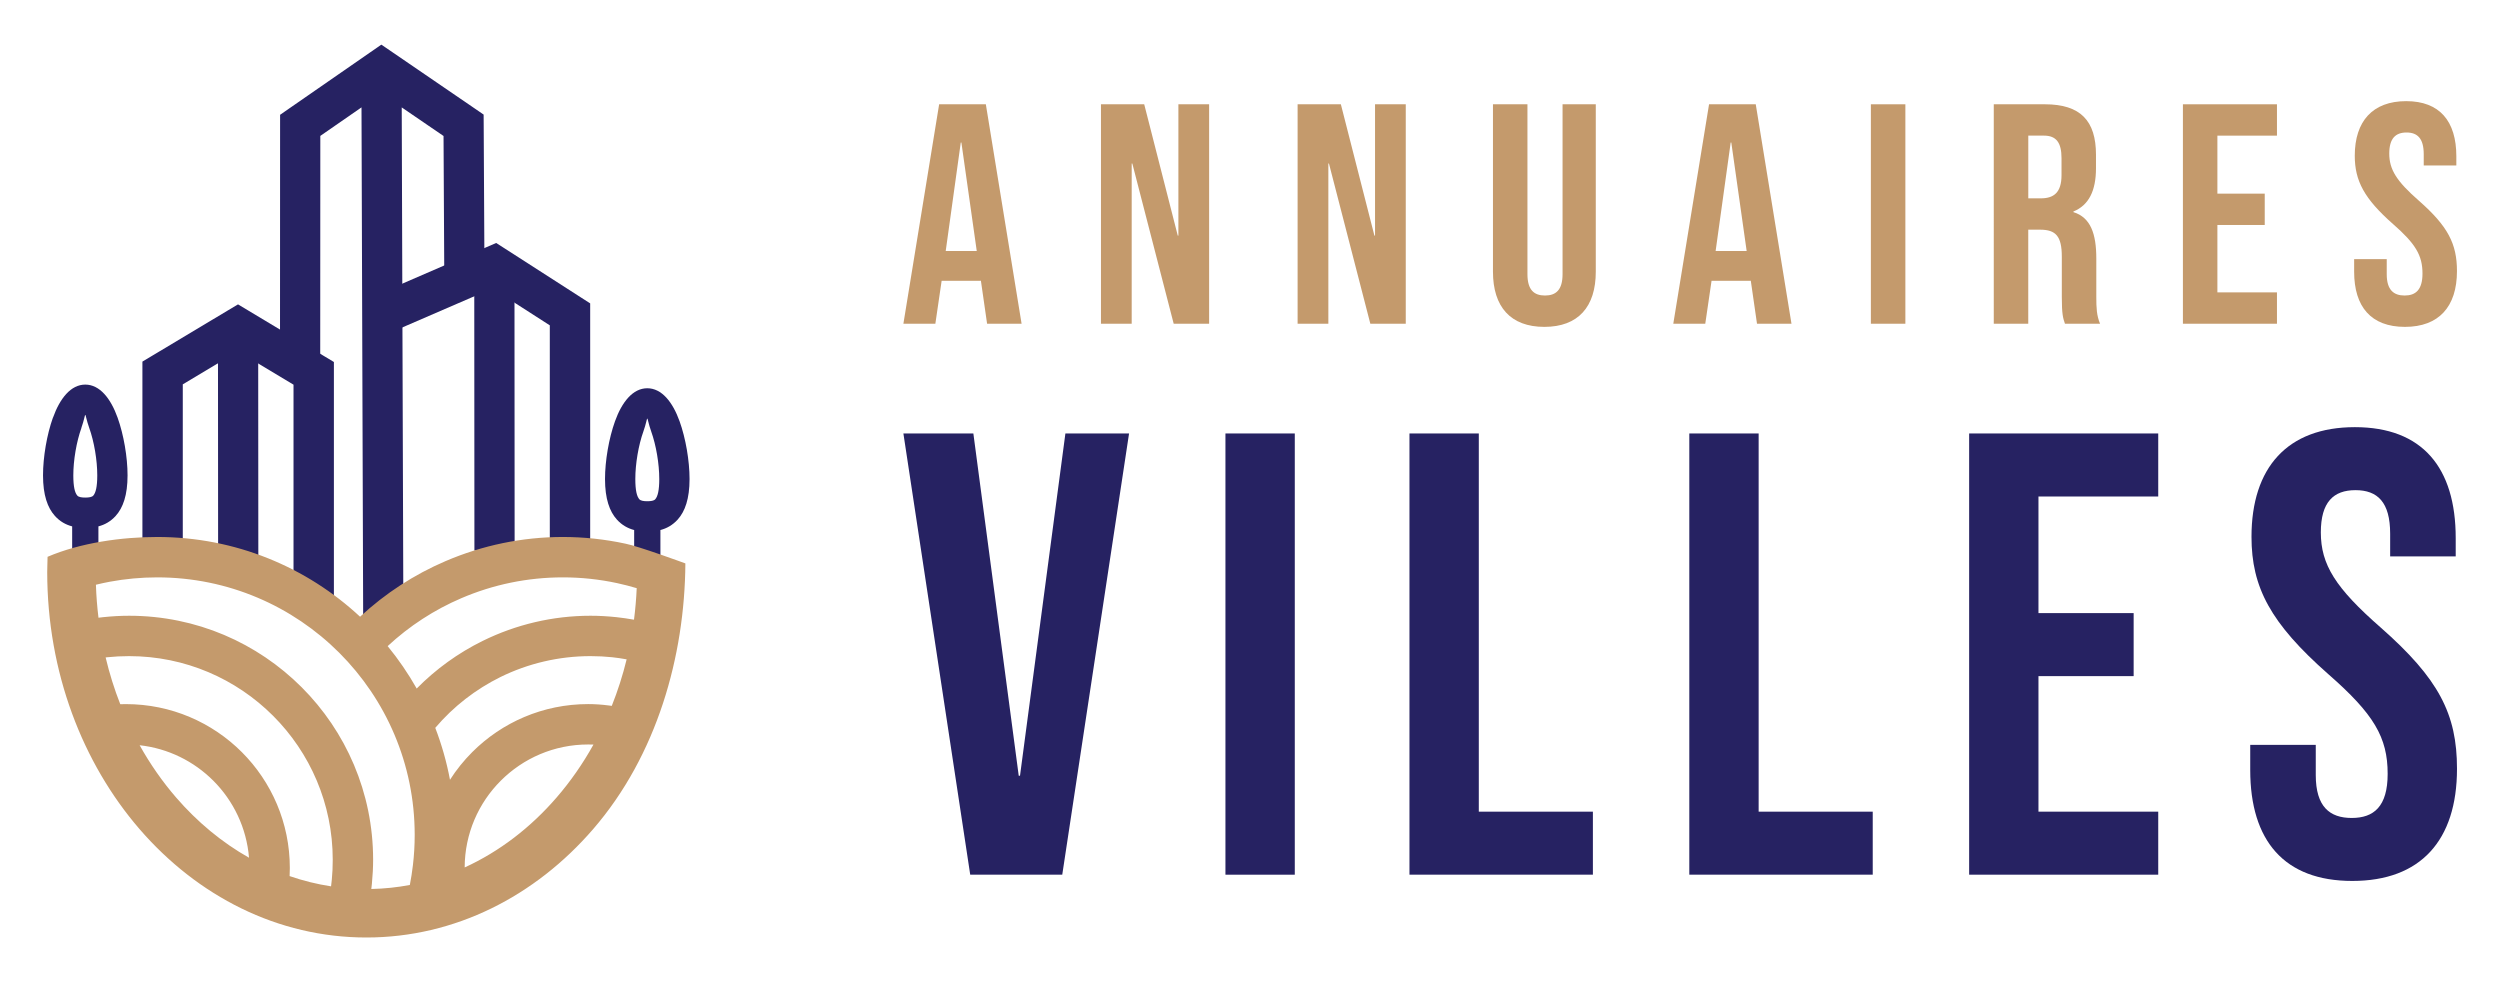 <?xml version="1.0" encoding="utf-8"?>
<!-- Generator: Adobe Illustrator 16.0.0, SVG Export Plug-In . SVG Version: 6.00 Build 0)  -->
<!DOCTYPE svg PUBLIC "-//W3C//DTD SVG 1.1//EN" "http://www.w3.org/Graphics/SVG/1.1/DTD/svg11.dtd">
<svg version="1.1" id="Calque_1" xmlns="http://www.w3.org/2000/svg" xmlns:xlink="http://www.w3.org/1999/xlink" x="0px" y="0px"
	 width="140px" height="55px" viewBox="0 0 140 55" enable-background="new 0 0 140 55" xml:space="preserve">
<g>
	<g>
		<g>
			<path fill="#C49A6C" d="M52.592,5.84h2.615l2.002,12.289h-1.932l-0.351-2.44v0.035h-2.194l-0.352,2.405H50.59L52.592,5.84z
				 M54.698,14.056l-0.86-6.073h-0.035l-0.843,6.073H54.698z"/>
			<path fill="#C49A6C" d="M61.654,5.84h2.422l1.879,7.355h0.035V5.84h1.721v12.289h-1.984L63.41,9.158h-0.035v8.971h-1.721V5.84z"
				/>
			<path fill="#C49A6C" d="M72.665,5.84h2.423l1.879,7.355h0.035V5.84h1.721v12.289h-1.984l-2.317-8.971h-0.034v8.971h-1.722V5.84z"
				/>
			<path fill="#C49A6C" d="M83.606,15.215V5.84h1.931v9.516c0,0.878,0.369,1.193,0.983,1.193s0.983-0.315,0.983-1.193V5.84h1.861
				v9.375c0,1.966-0.983,3.09-2.88,3.09C84.59,18.305,83.606,17.181,83.606,15.215z"/>
			<path fill="#C49A6C" d="M95.707,5.84h2.615l2.001,12.289h-1.931l-0.352-2.44v0.035h-2.193l-0.352,2.405h-1.791L95.707,5.84z
				 M97.813,14.056l-0.86-6.073h-0.035l-0.843,6.073H97.813z"/>
			<path fill="#C49A6C" d="M104.769,5.84h1.932v12.289h-1.932V5.84z"/>
			<path fill="#C49A6C" d="M111.653,5.84h2.861c2.002,0,2.861,0.931,2.861,2.827v0.754c0,1.265-0.403,2.072-1.264,2.423v0.035
				c0.965,0.299,1.282,1.212,1.282,2.599v2.159c0,0.597,0.018,1.036,0.21,1.492h-1.966c-0.106-0.316-0.176-0.509-0.176-1.51v-2.247
				c0-1.142-0.334-1.51-1.212-1.51h-0.667v5.267h-1.931V5.84z M114.287,11.107c0.719,0,1.158-0.316,1.158-1.3V8.859
				c0-0.877-0.298-1.264-0.982-1.264h-0.879v3.512H114.287z"/>
			<path fill="#C49A6C" d="M122.243,5.84h5.267v1.756h-3.336v3.248h2.651v1.755h-2.651v3.774h3.336v1.756h-5.267V5.84z"/>
			<path fill="#C49A6C" d="M131.832,15.215v-0.702h1.825v0.843c0,0.878,0.387,1.193,1.001,1.193c0.615,0,1.001-0.315,1.001-1.229
				c0-1.019-0.386-1.668-1.65-2.774c-1.615-1.422-2.142-2.423-2.142-3.826c0-1.932,1.001-3.056,2.879-3.056
				c1.879,0,2.809,1.124,2.809,3.09v0.51h-1.826V8.632c0-0.878-0.351-1.212-0.964-1.212c-0.615,0-0.966,0.334-0.966,1.177
				c0,0.895,0.403,1.545,1.667,2.65c1.615,1.422,2.124,2.405,2.124,3.933c0,2.001-1.018,3.125-2.913,3.125
				C132.78,18.305,131.832,17.181,131.832,15.215z"/>
		</g>
		<g>
			<g>
				<path fill="#262262" d="M50.59,24.274h3.918l2.541,19.168h0.071l2.542-19.168h3.565l-3.741,24.709h-5.154L50.59,24.274z"/>
				<path fill="#262262" d="M68.625,24.274h3.883v24.709h-3.883V24.274z"/>
				<path fill="#262262" d="M78.93,24.274h3.883v21.18h6.389v3.529H78.93V24.274z"/>
				<path fill="#262262" d="M94.601,24.274h3.883v21.18h6.389v3.529H94.601V24.274z"/>
				<path fill="#262262" d="M110.272,24.274h10.589v3.53h-6.707v6.53h5.33v3.529h-5.33v7.59h6.707v3.529h-10.589V24.274z"/>
				<path fill="#262262" d="M126.013,43.124v-1.412h3.67v1.694c0,1.765,0.777,2.4,2.013,2.4s2.013-0.636,2.013-2.471
					c0-2.048-0.777-3.354-3.318-5.577c-3.247-2.859-4.307-4.871-4.307-7.695c0-3.883,2.012-6.142,5.789-6.142
					c3.776,0,5.647,2.259,5.647,6.212v1.024h-3.671v-1.271c0-1.766-0.706-2.437-1.942-2.437c-1.234,0-1.94,0.671-1.94,2.365
					c0,1.801,0.812,3.106,3.354,5.33c3.247,2.859,4.271,4.836,4.271,7.906c0,4.024-2.048,6.283-5.859,6.283
					C127.918,49.336,126.013,47.077,126.013,43.124z"/>
			</g>
		</g>
	</g>
	<g>
		<polygon fill="#262262" points="15.68,20.614 15.685,7.02 15.686,6.428 16.171,6.091 20.718,2.941 21.355,2.5 21.996,2.937 
			26.598,6.084 27.083,6.417 27.087,7.011 27.133,15.725 24.881,15.734 24.838,7.615 22.497,6.015 22.589,34.466 20.337,34.466 
			20.244,6.013 17.938,7.61 17.932,20.614 		"/>
		<polygon fill="#262262" points="20.97,16.559 27.234,13.846 27.786,13.607 28.29,13.93 32.528,16.654 33.05,16.989 33.05,17.604 
			33.05,30.831 30.789,30.831 30.789,18.219 27.574,16.153 21.861,18.626 		"/>
		
			<rect x="19.714" y="21.73" transform="matrix(-5.510290e-004 -1 1 -5.510290e-004 4.848 50.557)" fill="#262262" width="15.951" height="2.252"/>
		<polygon fill="#262262" points="7.975,30.746 7.975,20.887 7.975,20.25 8.527,19.919 12.749,17.391 13.329,17.045 13.906,17.391 
			18.146,19.94 18.698,20.272 18.698,20.908 18.698,33.886 16.437,33.886 16.437,21.542 13.326,19.674 10.236,21.523 10.236,30.746 
					"/>
		
			<rect x="6.427" y="24.143" transform="matrix(-6.360252e-004 -1 1 -6.360252e-004 -11.924 38.621)" fill="#262262" width="13.818" height="2.252"/>
		<path fill-rule="evenodd" clip-rule="evenodd" fill="#262262" d="M4.995,23.957c-0.151-0.421-0.19-0.723-0.219-0.723
			c-0.029,0-0.067,0.302-0.218,0.723l0.004,0c-0.28,0.779-0.456,1.818-0.456,2.664c0,0.639,0.086,0.98,0.227,1.135
			c0.076,0.084,0.243,0.108,0.443,0.108c0.201,0,0.369-0.024,0.446-0.108c0.139-0.155,0.225-0.496,0.225-1.135
			C5.447,25.769,5.272,24.73,4.995,23.957 M5.511,29.477v1.783h-1.47v-1.783c-0.355-0.092-0.684-0.272-0.968-0.588
			c-0.409-0.454-0.664-1.16-0.664-2.268c0-1.024,0.215-2.284,0.555-3.234h0.004c0.386-1.078,1-1.85,1.808-1.85
			s1.423,0.772,1.809,1.85c0.343,0.956,0.558,2.215,0.558,3.234c0,1.108-0.253,1.813-0.663,2.268
			C6.195,29.204,5.867,29.385,5.511,29.477z"/>
		<path fill-rule="evenodd" clip-rule="evenodd" fill="#262262" d="M36.467,24.161c-0.15-0.421-0.19-0.722-0.219-0.722
			c-0.029,0-0.067,0.301-0.218,0.722c-0.277,0.775-0.452,1.813-0.452,2.665c0,0.639,0.086,0.979,0.227,1.134
			c0.076,0.084,0.243,0.109,0.443,0.109c0.201,0,0.368-0.024,0.445-0.109c0.139-0.155,0.226-0.495,0.226-1.134
			C36.919,25.974,36.744,24.936,36.467,24.161 M36.983,29.682v1.782h-1.47v-1.782c-0.355-0.094-0.684-0.273-0.969-0.588
			c-0.41-0.455-0.663-1.161-0.663-2.268c0-1.019,0.216-2.279,0.559-3.234c0.386-1.079,1-1.85,1.808-1.85s1.423,0.772,1.809,1.85
			c0.343,0.955,0.558,2.215,0.558,3.234c0,1.107-0.254,1.813-0.663,2.268C37.667,29.408,37.339,29.588,36.983,29.682z"/>
		<path fill="#C49A6C" d="M13.945,48.033c-0.138-1.68-0.877-3.191-2.001-4.315c-1.083-1.082-2.521-1.808-4.125-1.985
			c0.591,1.059,1.277,2.041,2.042,2.926C11.048,46.031,12.426,47.176,13.945,48.033 M18.539,49.635
			c0.018-0.123,0.031-0.248,0.042-0.368v-0.003c0.035-0.348,0.052-0.721,0.052-1.117c0-3.148-1.276-6-3.341-8.063
			c-2.063-2.064-4.914-3.341-8.063-3.341c-0.42,0-0.825,0.021-1.211,0.062l-0.103,0.012c0.215,0.904,0.49,1.78,0.82,2.619
			c0.106-0.004,0.211-0.006,0.316-0.006c2.533,0,4.83,1.027,6.491,2.688c1.661,1.662,2.688,3.958,2.688,6.492
			c0,0.15-0.005,0.301-0.012,0.451C16.97,49.321,17.745,49.514,18.539,49.635z M5.515,34.592c0.087-0.011,0.176-0.021,0.265-0.031
			c0.497-0.052,0.98-0.079,1.45-0.079c3.774,0,7.189,1.53,9.662,4.003c2.474,2.473,4.003,5.89,4.003,9.662
			c0,0.423-0.023,0.869-0.068,1.337l0,0c-0.011,0.101-0.022,0.2-0.033,0.3c0.733-0.016,1.453-0.092,2.157-0.225
			c0.071-0.361,0.128-0.732,0.173-1.113c0.066-0.557,0.099-1.121,0.099-1.693c0-3.982-1.614-7.587-4.223-10.196
			c-2.609-2.608-6.213-4.224-10.196-4.224c-0.902,0-1.791,0.084-2.655,0.244c-0.26,0.049-0.52,0.105-0.777,0.168
			C5.391,33.369,5.441,33.986,5.515,34.592z M33.234,41.696c-0.096-0.004-0.195-0.005-0.296-0.005c-1.911,0-3.641,0.775-4.892,2.026
			c-1.246,1.243-2.018,2.962-2.025,4.86c1.943-0.888,3.694-2.232,5.151-3.92C31.946,43.762,32.639,42.769,33.234,41.696z
			 M23.335,38.558c1.082-1.097,2.333-1.997,3.697-2.668c1.858-0.915,3.919-1.408,6.036-1.408c0.468,0,0.953,0.027,1.45,0.079
			c0.334,0.037,0.665,0.084,0.986,0.142c0.075-0.579,0.125-1.168,0.152-1.765c-0.364-0.109-0.731-0.203-1.1-0.283
			c-0.99-0.213-2.008-0.322-3.036-0.322c-1.978,0-3.909,0.404-5.684,1.166c-1.508,0.646-2.907,1.551-4.127,2.684
			C22.316,36.924,22.86,37.718,23.335,38.558z M35.092,36.924c-0.274-0.051-0.545-0.09-0.813-0.119
			c-0.387-0.041-0.791-0.062-1.211-0.062c-1.773,0-3.496,0.411-5.039,1.169c-1.385,0.684-2.633,1.646-3.654,2.848
			c0.358,0.933,0.636,1.904,0.824,2.908c0.358-0.561,0.777-1.08,1.247-1.551c1.661-1.66,3.956-2.688,6.491-2.688
			c0.372,0,0.765,0.026,1.176,0.08l0.146,0.02C34.593,38.694,34.872,37.824,35.092,36.924z M38.381,31.551
			c-0.035,5.208-1.595,10.748-5.164,14.879c-3.24,3.75-7.73,6.07-12.7,6.07c-4.972,0-9.46-2.32-12.702-6.07
			C4.62,42.73,2.644,37.639,2.644,32.027c0-0.033,0.004-0.097,0.009-0.421c0.004-0.17,0.008-0.312,0.011-0.425
			c1.833-0.785,4.154-1.11,6.139-1.11c4.389,0,8.382,1.695,11.361,4.466c1.415-1.315,3.037-2.365,4.788-3.115
			c2.059-0.883,4.289-1.351,6.568-1.351c1.176,0,2.351,0.126,3.504,0.374C35.762,30.588,38.289,31.518,38.381,31.551z"/>
	</g>
</g>
</svg>

